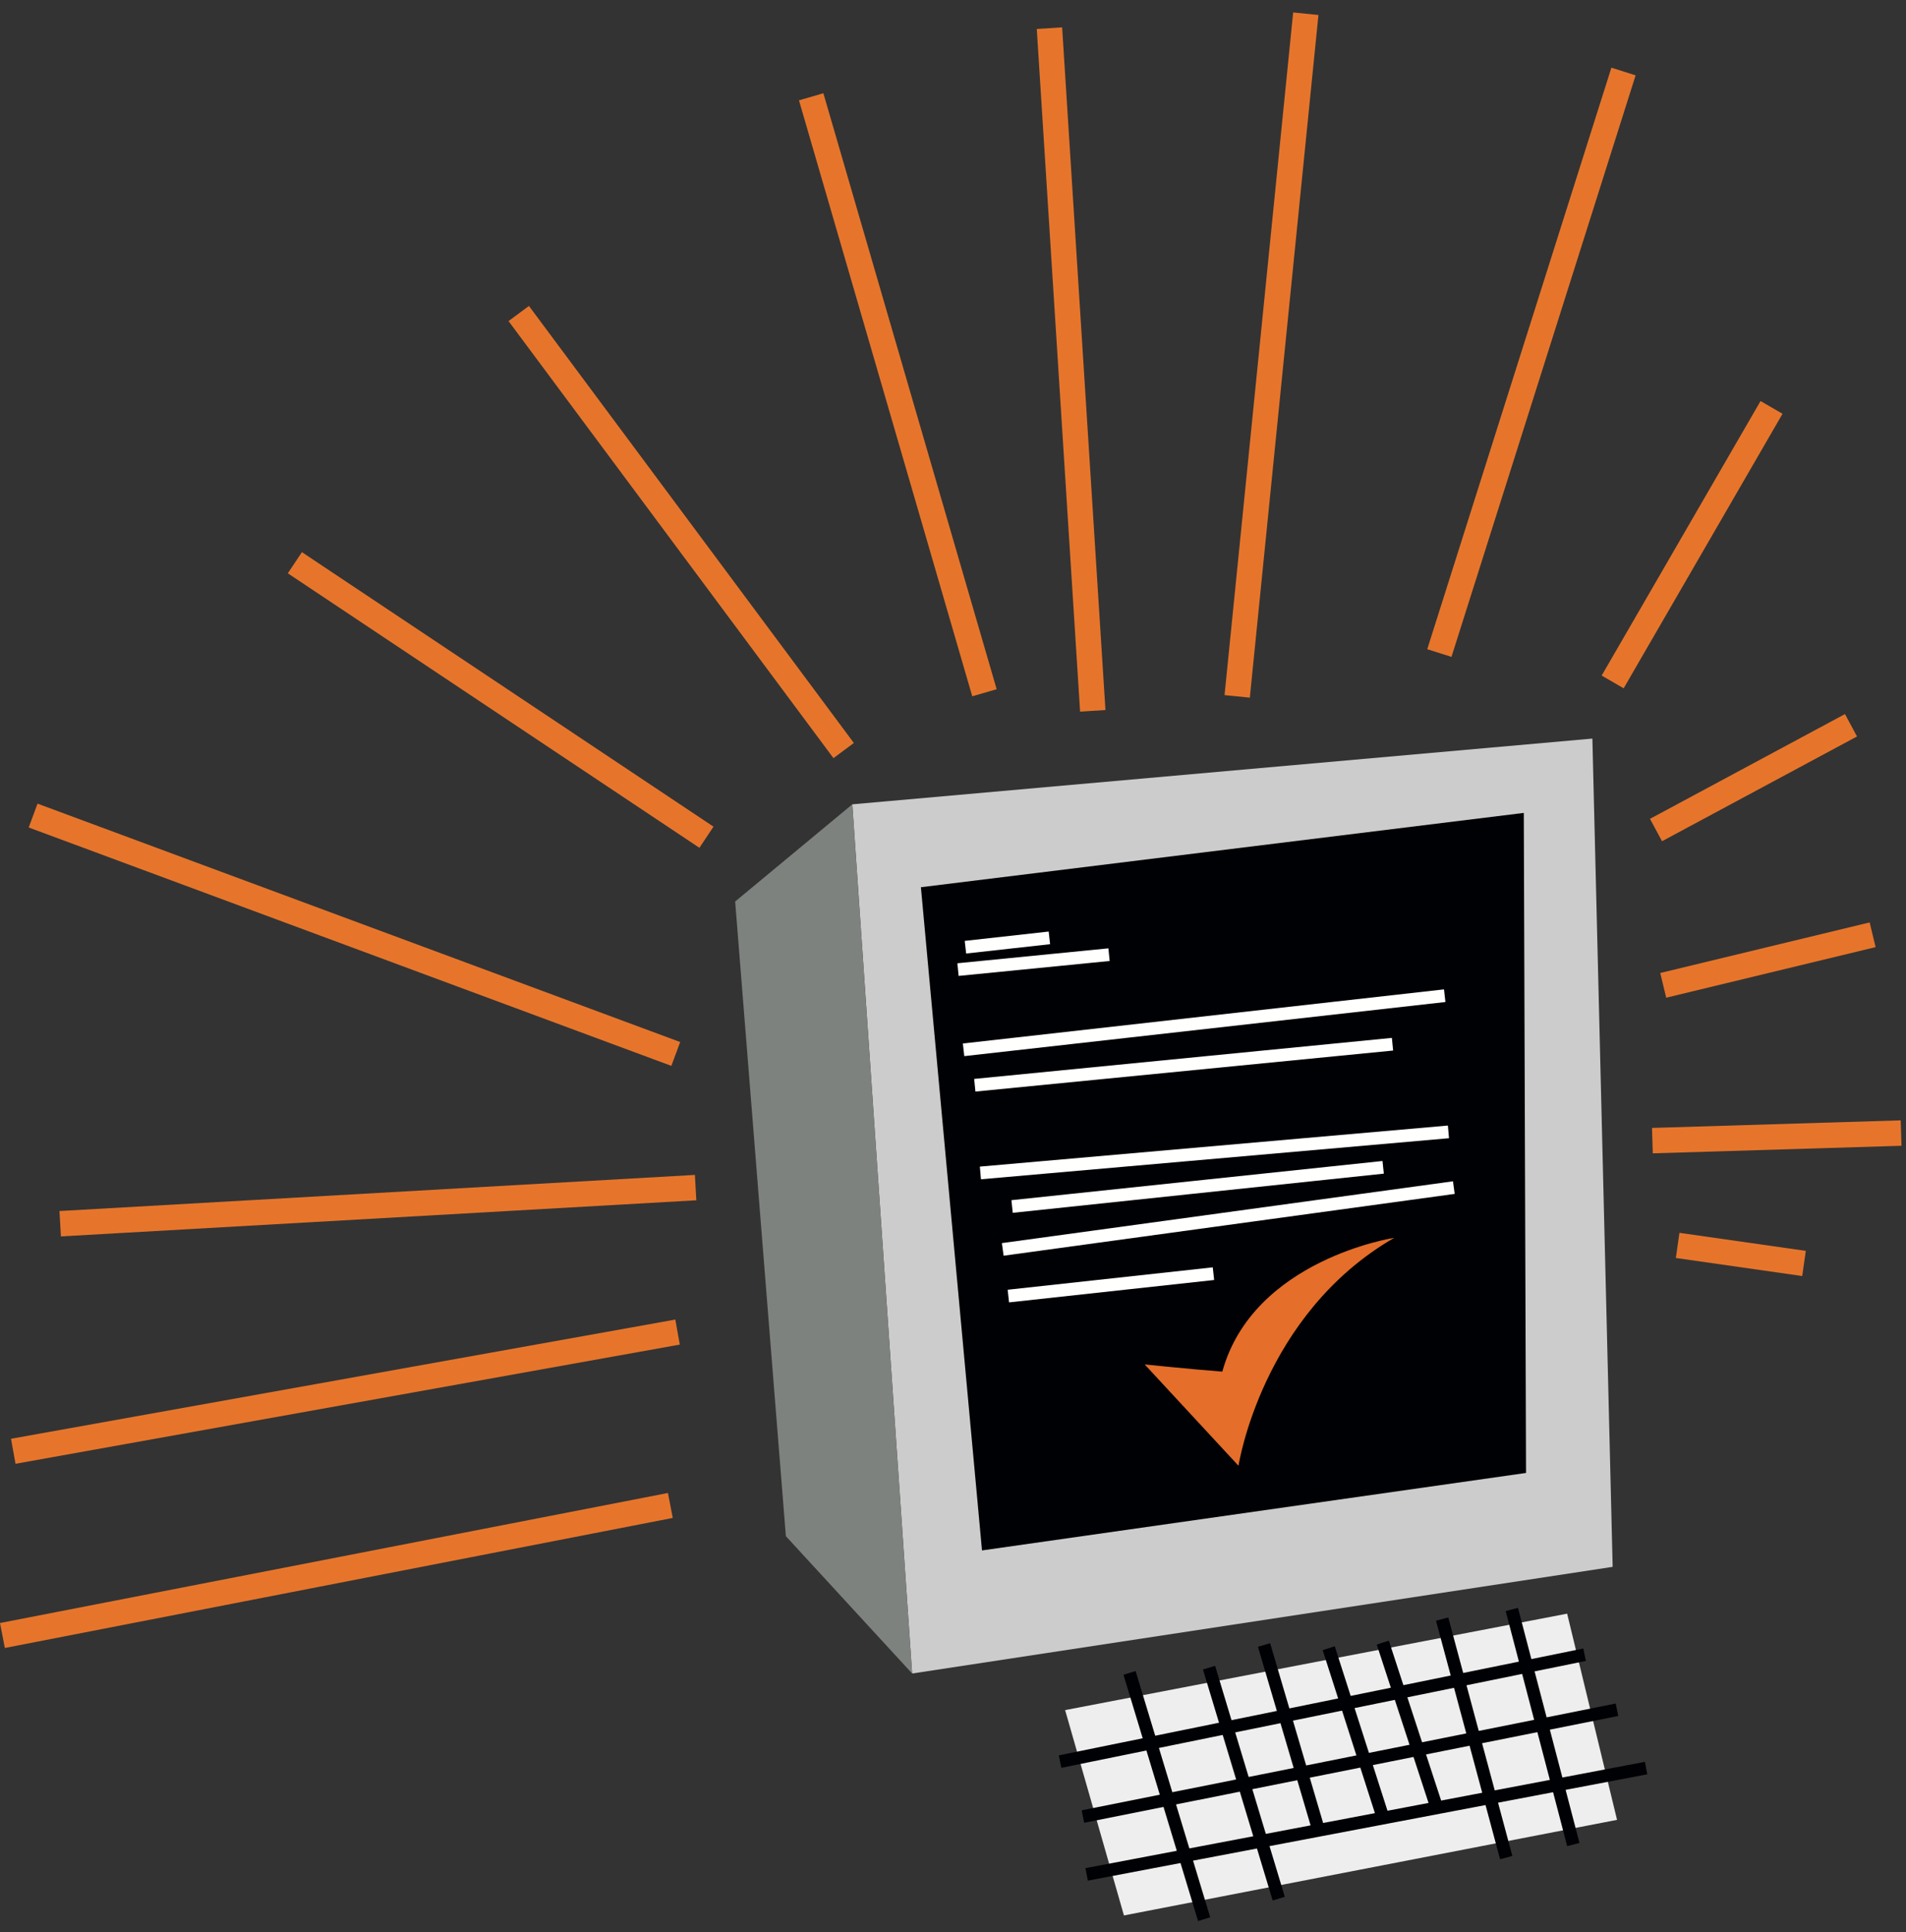 <?xml version="1.0" encoding="UTF-8"?>
<svg width="150px" height="152px" viewBox="0 0 150 152" version="1.1" xmlns="http://www.w3.org/2000/svg" xmlns:xlink="http://www.w3.org/1999/xlink">
    <rect x="0" y="0" width="150" height="152" fill="#333333" stroke="none"/>
    <title>Emails_RGB_Emails_Black_RGB</title>
    <g id="Page-3" stroke="none" stroke-width="1" fill="none" fill-rule="evenodd">
        <g id="OSK-biometria-pausaly" transform="translate(-68, -1386)">
            <g id="Emails_RGB_Emails_Black_RGB" transform="translate(68, 1387)">
                <polyline id="Fill-32" fill="#CCCCCC" points="125.318 57.1 126.915 122.256 71.785 130.646 67.076 62.272 125.318 57.1"></polyline>
                <polyline id="Fill-33" fill="#000105" points="119.921 62.947 120.097 114.869 77.282 120.964 72.474 68.793 119.921 62.947"></polyline>
                <polyline id="Fill-34" fill="#EEEEEE" points="123.332 125.938 127.259 142.158 88.453 149.677 83.824 133.525 123.332 125.938"></polyline>
                <path d="M118.979,125.608 L123.821,144.101 M113.494,126.364 L118.538,145.128 M104.568,128.656 L108.9,142.162 M108.824,128.216 L113.109,141.312 M99.479,128.403 L103.718,142.78 M95.15,130.186 L100.635,148.357 M88.894,130.599 L94.765,149.971 M124.706,129.168 L83.426,137.576 M127.256,133.498 L85.226,141.9 M129.547,138.085 L85.518,146.449" id="Stroke-35" stroke="#000105"></path>
                <path d="M75.979,73.511 L82.585,72.777 M75.394,75.272 L87.279,74.098 M75.832,81.583 L113.697,77.326 M76.715,84.37 L109.588,81.143 M77.156,91.269 L113.991,88.039 M79.65,93.909 L108.853,90.827 M78.915,97.284 L114.415,92.422 M79.356,100.954 L95.497,99.193" id="Stroke-60" stroke="#FFFFFE"></path>
                <path d="M109.729,96.371 C109.729,96.371 98.638,98.064 96.194,106.899 C93.75,106.711 90.085,106.334 90.085,106.334 L97.468,114.304 C97.468,114.304 99.297,102.386 109.729,96.371" id="Fill-61" fill="#E46E2A"></path>
                <path d="M130.041,88.728 L149.615,88.132 M86,54.918 L82.591,1.215 M77.476,53.496 L63.838,6.614 M66.394,58.042 L40.824,23.662 M55.597,64.861 L23.206,43.267 M53.182,81.909 L2.606,63.156 M54.744,92.422 L4.737,95.264 M53.324,103.787 L1.044,113.164 M52.756,117.426 L0.191,127.656 M97.365,53.78 L102.765,0.079 M113.276,50.371 L127.768,4.625 M126.915,52.644 L139.418,31.049 M130.326,64.294 L145.671,56.053 M130.894,76.512 L147.374,72.533 M132.029,96.969 L141.974,98.389" id="Stroke-62" stroke="#E6752B" stroke-width="2"></path>
                <polyline id="Fill-79" fill="#7E827E" points="67.076 62.272 57.856 69.918 61.847 119.842 71.785 130.646"></polyline>
            </g>
        </g>
    </g>
</svg>